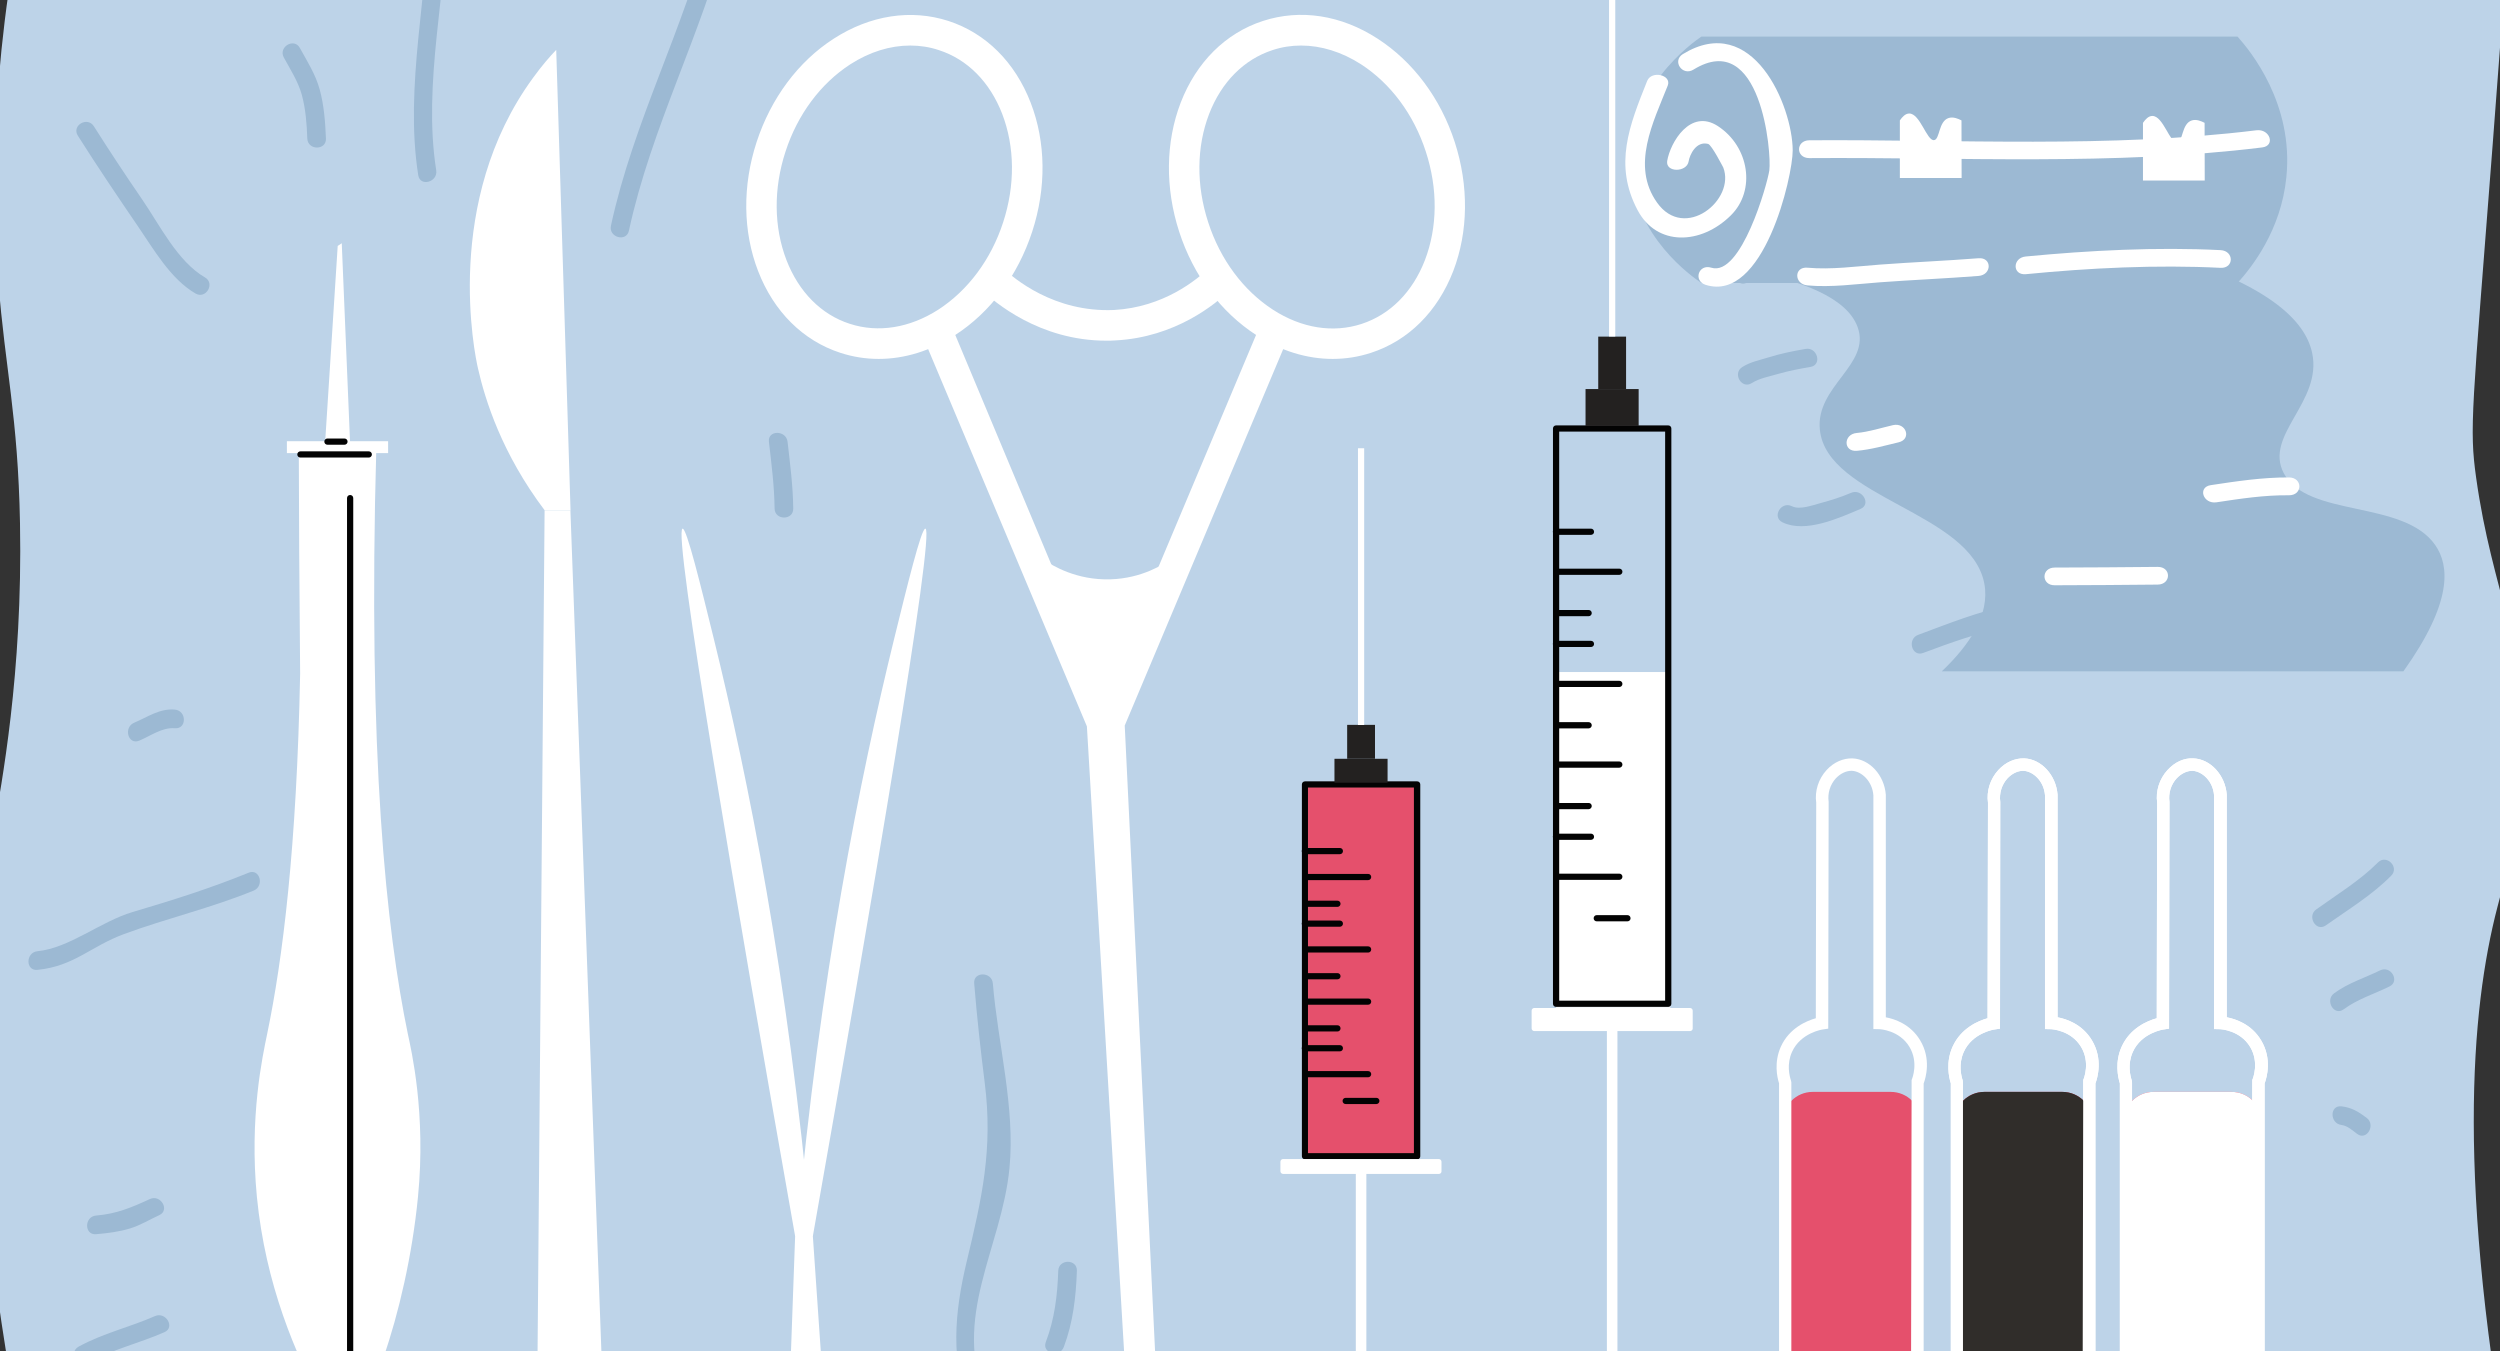 <?xml version="1.0" encoding="utf-8"?>
<!-- Generator: Adobe Illustrator 28.2.0, SVG Export Plug-In . SVG Version: 6.00 Build 0)  -->
<svg version="1.1" id="Layer_1" xmlns="http://www.w3.org/2000/svg" xmlns:xlink="http://www.w3.org/1999/xlink" x="0px" y="0px"
	 viewBox="0 0 185 100" style="enable-background:new 0 0 185 100;" xml:space="preserve">
<rect x="0" y="0" width="185" height="100" fill="#333333" stroke="none"/>
<style type="text/css">
	.st0{fill:#BDD3E8;}
	.st1{fill:#9CB9D3;}
	.st2{fill:#FFFFFF;}
	.st3{fill:#030303;}
	.st4{fill:#E5506C;}
	.st5{fill:#232120;}
	.st6{fill:#302D2A;}
</style>
<g id="_x35_">
	<g>
		<path class="st0" d="M186.01,110.45c-5.95,1.19-15.05,2.72-26.26,3.35c-9.48,0.53-13.73,0.05-29.86-0.24
			c-20.27-0.36-18.43,0.32-33.96-0.06c-21.63-0.54-21.05-1.76-38.08-1.78c-13.78-0.02-17.49,0.78-31.11,0.39
			c-10.38-0.3-18.84-1.06-24.34-1.65c-5.06-23.92-4.52-39.26-2.86-49.12c0.54-3.23,2.15-11.42,1.94-22.61
			c-0.15-7.99-1.1-11.4-1.6-17.88C-0.69,13.61-0.64,3.2,2.38-9.92c9.91-1.23,18.32-2.15,24.7-2.74c15.2-1.4,26.97-2.45,41.57-2.13
			c11.89,0.26,10.96,1.24,24.76,1.75c20.56,0.76,30.36-0.6,44.99-0.75c11.42-0.12,27.67,0.48,47.6,3.87
			c-0.31,4.32-0.85,11.55-1.54,20.59c-1.53,19.83-1.74,20.98-1.23,24.65c1.22,8.75,3.78,12.02,3.36,21.07
			c-0.24,5.27-1.33,9.01-1.78,10.73C182.83,74.73,181.72,87.58,186.01,110.45z"/>
		<g>
			<path class="st1" d="M129.35,20.87c7.05-4.77,14.66-8.97,22.02-13.27c0.77-0.45,0.07-1.65-0.7-1.19
				c-7.35,4.3-14.97,8.5-22.02,13.27C127.92,20.17,128.61,21.37,129.35,20.87L129.35,20.87z"/>
		</g>
		<g>
			<path class="st1" d="M129.63,28.35c0.56-0.36,1.31-0.49,1.95-0.68c0.79-0.23,1.6-0.38,2.4-0.52c0.88-0.15,0.5-1.49-0.37-1.33
				c-0.92,0.16-1.83,0.34-2.72,0.62c-0.67,0.21-1.37,0.34-1.96,0.72C128.18,27.63,128.88,28.83,129.63,28.35L129.63,28.35z"/>
		</g>
		<g>
			<path class="st1" d="M131.9,38.65c1.69,0.83,4.2-0.32,5.78-0.99c0.82-0.35,0.11-1.54-0.7-1.19c-0.75,0.32-1.52,0.56-2.3,0.77
				c-0.57,0.15-1.5,0.51-2.08,0.22C131.8,37.06,131.1,38.26,131.9,38.65L131.9,38.65z"/>
		</g>
		<g>
			<path class="st1" d="M142.31,48.32c4.31-1.61,7.61-2.73,12.37-1.86c1.93,0.36,3.66,1.34,5.71,1.4c4.4,0.13,9.11-1.74,13.39-2.65
				c0.87-0.18,0.5-1.52-0.37-1.33c-6.31,1.34-11.75,3.37-18.1,1.31c-4.9-1.59-8.64,0.03-13.37,1.79
				C141.11,47.29,141.47,48.63,142.31,48.32L142.31,48.32z"/>
		</g>
		<g>
			<path class="st1" d="M73,103.66c-2.63-6.2,1.12-11.27,1.7-17.21c0.44-4.48-0.86-9.23-1.23-13.68c-0.07-0.88-1.46-0.89-1.38,0
				c0.2,2.46,0.47,4.91,0.78,7.36c0.62,4.92-0.21,8.54-1.34,13.25c-0.89,3.74-1.24,7.39,0.28,10.98
				C72.16,105.17,73.35,104.47,73,103.66L73,103.66z"/>
		</g>
		<g>
			<path class="st1" d="M78.72,99.68c0.69-1.82,0.9-3.71,0.97-5.64c0.03-0.89-1.35-0.89-1.38,0c-0.06,1.81-0.27,3.57-0.92,5.27
				C77.07,100.14,78.41,100.5,78.72,99.68L78.72,99.68z"/>
		</g>
		<g>
			<path class="st1" d="M11.47,97.39c-1.86,0.82-3.85,1.27-5.65,2.26c-0.78,0.43-0.08,1.62,0.7,1.19c1.78-0.98,3.79-1.44,5.65-2.26
				C12.98,98.23,12.27,97.04,11.47,97.39L11.47,97.39z"/>
		</g>
		<g>
			<path class="st1" d="M11.09,88.73c-1.34,0.62-2.48,1.1-3.98,1.22c-0.88,0.07-0.89,1.46,0,1.38c0.85-0.07,1.72-0.18,2.53-0.43
				c0.75-0.23,1.43-0.65,2.15-0.98C12.59,89.55,11.89,88.36,11.09,88.73L11.09,88.73z"/>
		</g>
		<g>
			<path class="st1" d="M18.4,64.58c-2.85,1.16-5.64,2.04-8.59,2.91c-2.38,0.71-4.68,2.67-7.04,2.9c-0.88,0.09-0.89,1.47,0,1.38
				c2.72-0.27,3.94-1.74,6.41-2.65c3.18-1.17,6.42-1.92,9.58-3.21C19.59,65.58,19.23,64.24,18.4,64.58L18.4,64.58z"/>
		</g>
		<g>
			<path class="st1" d="M12.94,52.51c-1.12-0.1-2.01,0.55-3.01,0.97c-0.81,0.34-0.46,1.67,0.37,1.33c0.84-0.35,1.7-1,2.64-0.92
				C13.83,53.97,13.83,52.59,12.94,52.51L12.94,52.51z"/>
		</g>
		<g>
			<path class="st1" d="M5.76,10.04c1.43,2.26,2.92,4.47,4.43,6.68c1.18,1.72,2.43,3.93,4.28,5c0.77,0.45,1.47-0.75,0.7-1.19
				c-2.04-1.18-3.36-3.9-4.67-5.8c-1.22-1.78-2.4-3.56-3.55-5.38C6.48,8.59,5.28,9.28,5.76,10.04L5.76,10.04z"/>
		</g>
		<g>
			<path class="st1" d="M21,4.25c0.49,0.9,1.05,1.76,1.33,2.75c0.29,1.06,0.37,2.16,0.41,3.25c0.03,0.89,1.42,0.89,1.38,0
				c-0.05-1.2-0.14-2.45-0.46-3.62c-0.3-1.11-0.92-2.08-1.47-3.08C21.77,2.77,20.58,3.47,21,4.25L21,4.25z"/>
		</g>
		<g>
			<path class="st1" d="M31.77-7.25c-0.05,6.65-1.86,13.62-0.82,20.22c0.14,0.88,1.47,0.5,1.33-0.37
				c-1.02-6.47,0.82-13.34,0.87-19.86C33.16-8.14,31.78-8.14,31.77-7.25L31.77-7.25z"/>
		</g>
		<g>
			<path class="st1" d="M52.55-5.46c-1.95,7.62-5.67,14.44-7.34,22.16c-0.19,0.87,1.15,1.24,1.33,0.37
				c1.67-7.71,5.39-14.55,7.34-22.16C54.1-5.95,52.77-6.32,52.55-5.46L52.55-5.46z"/>
		</g>
		<g>
			<path class="st1" d="M56.9,32.69c0.19,1.66,0.4,3.26,0.42,4.94c0.01,0.89,1.4,0.89,1.38,0c-0.02-1.68-0.23-3.27-0.42-4.94
				C58.18,31.82,56.8,31.81,56.9,32.69L56.9,32.69z"/>
		</g>
		<g>
			<path class="st1" d="M172.11,68.48c1.62-1.15,3.45-2.26,4.84-3.68c0.63-0.63-0.35-1.61-0.98-0.98c-1.32,1.33-3.04,2.38-4.56,3.47
				C170.69,67.79,171.38,68.99,172.11,68.48L172.11,68.48z"/>
		</g>
		<g>
			<path class="st1" d="M173.43,74.69c1.03-0.76,2.25-1.13,3.39-1.69c0.8-0.39,0.1-1.59-0.7-1.19c-1.14,0.56-2.36,0.93-3.39,1.69
				C172.02,74.01,172.71,75.22,173.43,74.69L173.43,74.69z"/>
		</g>
		<g>
			<path class="st1" d="M173.27,83.25c0.44,0.05,0.81,0.4,1.16,0.66c0.71,0.53,1.4-0.67,0.7-1.19c-0.6-0.45-1.1-0.76-1.85-0.85
				C172.38,81.76,172.39,83.14,173.27,83.25L173.27,83.25z"/>
		</g>
	</g>
	<g>
		<g>
			<path class="st2" d="M30.18,76.51C28.6,68.86,27.2,56,27.85,33.04c-1.91,0-3.82,0-5.74,0c0.01,4.67,0.04,10.35,0.1,16.83
				c-0.25,12.83-1.29,21.11-2.44,26.64c-0.34,1.65-1.33,6.15-0.76,12.06c0.63,6.44,2.85,11.71,4.97,15.54
				c0.28,1.2,0.6,1.65,0.99,1.7c1.93,0.24,5.13-8.68,5.96-17.24C31.54,82.4,30.43,77.68,30.18,76.51z"/>
			<rect x="21.23" y="32.65" class="st2" width="7.49" height="0.88"/>
			<path class="st2" d="M25.91,32.88h-1.86c0.31-4.89,0.63-9.78,0.94-14.68c0.1-0.07,0.2-0.14,0.3-0.2
				C25.5,22.97,25.7,27.92,25.91,32.88z"/>
			<g>
				<path class="st3" d="M27.29,33.86h-5.06c-0.13,0-0.23-0.1-0.23-0.23c0-0.13,0.1-0.23,0.23-0.23h5.06c0.13,0,0.23,0.1,0.23,0.23
					C27.52,33.75,27.42,33.86,27.29,33.86z"/>
			</g>
			<g>
				<path class="st3" d="M25.49,32.91h-1.26c-0.13,0-0.23-0.1-0.23-0.23c0-0.13,0.1-0.23,0.23-0.23h1.26c0.13,0,0.23,0.1,0.23,0.23
					C25.72,32.81,25.62,32.91,25.49,32.91z"/>
			</g>
			<g>
				<path class="st3" d="M25.91,101.61c-0.13,0-0.23-0.1-0.23-0.23V36.86c0-0.13,0.1-0.23,0.23-0.23c0.13,0,0.23,0.1,0.23,0.23
					v64.52C26.14,101.51,26.03,101.61,25.91,101.61z"/>
			</g>
		</g>
		<g>
			<path class="st2" d="M39.46,5.74c-6.72,9.17-4.32,20.52-4.09,21.52c0.53,2.34,1.77,6.31,4.94,10.51c0.64,0,1.27,0,1.91,0
				c-0.35-11.36-0.71-22.72-1.06-34.08C40.72,4.15,40.11,4.84,39.46,5.74z"/>
			<path class="st2" d="M44.68,104.81c-0.23,0.22-0.99,0.89-2.19,0.99c-1.54,0.12-2.58-0.83-2.75-0.99
				c0.19-22.35,0.38-44.69,0.56-67.04c0.64,0,1.27,0,1.91,0C43.03,60.12,43.85,82.46,44.68,104.81z"/>
		</g>
		<g>
			<path class="st2" d="M50.51,39.12c-0.74,0.14,4.02,27.99,8.33,52.36c0.39-0.13,0.78-0.25,1.18-0.38
				c-1.7-18.79-4.67-33.55-7.2-43.84C51.87,43.4,50.81,39.06,50.51,39.12z"/>
			<path class="st2" d="M68.48,39.12c0.74,0.14-4.02,27.99-8.33,52.36c-0.39-0.13-0.78-0.25-1.18-0.38
				c1.7-18.79,4.67-33.55,7.2-43.84C67.12,43.4,68.18,39.06,68.48,39.12z"/>
			<path class="st2" d="M60.96,103.22c-0.05,0.65-0.53,1.16-1.09,1.23c-0.69,0.09-1.4-0.48-1.45-1.31
				c0.14-3.89,0.28-7.79,0.42-11.68c0.05-0.75,0.46-1.22,0.74-1.2c0.27,0.02,0.59,0.51,0.57,1.2
				C60.42,95.39,60.69,99.31,60.96,103.22z"/>
		</g>
		<g>
			<g>
				<path class="st2" d="M65.02,26.56c-0.96,0-1.91-0.15-2.83-0.45c-2.77-0.9-4.93-3.05-6.09-6.05c-1.13-2.92-1.17-6.31-0.11-9.55
					c1.06-3.24,3.08-5.96,5.71-7.65c2.7-1.74,5.72-2.2,8.48-1.31c2.77,0.9,4.93,3.05,6.09,6.05c1.13,2.92,1.17,6.31,0.11,9.55
					c-1.06,3.24-3.08,5.96-5.71,7.65C68.87,25.97,66.93,26.56,65.02,26.56z M67.36,3.37c-1.49,0-3.01,0.47-4.44,1.39
					c-2.19,1.42-3.9,3.71-4.79,6.45c-0.9,2.75-0.87,5.6,0.07,8.04c0.91,2.35,2.57,4.03,4.68,4.71c2.11,0.69,4.44,0.31,6.56-1.05
					c2.19-1.42,3.9-3.71,4.79-6.45c0.9-2.75,0.87-5.6-0.07-8.04c-0.91-2.35-2.57-4.03-4.68-4.71C68.8,3.48,68.08,3.37,67.36,3.37z"
					/>
			</g>
			<g>
				<path class="st2" d="M98.62,26.56c-1.91,0-3.85-0.59-5.65-1.76c-2.63-1.7-4.66-4.41-5.71-7.65c-1.05-3.24-1.01-6.63,0.11-9.55
					c1.16-3,3.32-5.15,6.09-6.05c2.77-0.9,5.78-0.44,8.48,1.31c2.63,1.7,4.66,4.41,5.71,7.65c1.05,3.24,1.01,6.63-0.11,9.55
					c-1.16,3-3.32,5.15-6.09,6.05C100.53,26.41,99.58,26.56,98.62,26.56z M96.28,3.37c-0.72,0-1.43,0.11-2.12,0.34
					c-2.11,0.69-3.77,2.36-4.68,4.71c-0.94,2.44-0.97,5.29-0.07,8.04c0.89,2.75,2.6,5.04,4.79,6.46c2.12,1.37,4.45,1.74,6.56,1.05
					c2.11-0.69,3.77-2.36,4.68-4.71c0.94-2.44,0.97-5.29,0.07-8.04c-0.89-2.75-2.6-5.04-4.79-6.46C99.29,3.84,97.76,3.37,96.28,3.37
					z"/>
			</g>
			<path class="st2" d="M85.64,103.38l-2.41-49.69l12.18-28.93l-2.08-0.88L81.79,51.31L70.31,23.88l-2.08,0.88l12.2,28.99
				l2.96,49.74c0,0,0.04,0.69,0.04,0.69c0.43,1.04,0.85,2.08,1.28,3.12c0.32-1.08,0.65-2.17,0.97-3.25
				C85.67,103.82,85.66,103.6,85.64,103.38z"/>
			<g>
				<path class="st2" d="M81.86,25.21c-4.94,0-8.3-2.87-9.24-3.78l1.57-1.62c0.82,0.79,3.81,3.32,8.24,3.13
					c3.67-0.2,6.14-2.24,7.04-3.11l1.57,1.62c-1.08,1.05-4.06,3.51-8.49,3.74C82.31,25.21,82.08,25.21,81.86,25.21z"/>
			</g>
			<path class="st2" d="M84.04,50.25c0.11,1.77-1.2,2.98-2.17,2.91c-0.92-0.07-1.95-1.3-1.78-2.91c-0.94-2.94-1.88-5.87-2.82-8.81
				c0.6,0.41,2.39,1.51,4.91,1.43c2.32-0.07,3.94-1.11,4.54-1.54C85.83,44.3,84.93,47.27,84.04,50.25z"/>
			<path class="st2" d="M82.87,46.09c0,0.72-0.58,1.3-1.3,1.3c-0.72,0-1.3-0.58-1.3-1.3c0-0.72,0.58-1.3,1.3-1.3
				C82.29,44.78,82.87,45.37,82.87,46.09z"/>
		</g>
		<g>
			<rect x="96.56" y="58.24" class="st4" width="8.45" height="27.52"/>
			<g>
				<g>
					<g>
						<path class="st3" d="M104.87,85.79h-8.3c-0.13,0-0.23-0.1-0.23-0.23V58.05c0-0.13,0.1-0.23,0.23-0.23h8.3
							c0.13,0,0.23,0.1,0.23,0.23v27.52C105.1,85.69,105,85.79,104.87,85.79z M96.79,85.33h7.84V58.28h-7.84V85.33z"/>
					</g>
					<g>
						<path class="st3" d="M99.15,63.21h-2.59c-0.13,0-0.23-0.1-0.23-0.23c0-0.13,0.1-0.23,0.23-0.23h2.59
							c0.13,0,0.23,0.1,0.23,0.23C99.38,63.11,99.28,63.21,99.15,63.21z"/>
					</g>
					<g>
						<path class="st3" d="M101.24,65.13H96.7c-0.13,0-0.23-0.1-0.23-0.23c0-0.13,0.1-0.23,0.23-0.23h4.54
							c0.13,0,0.23,0.1,0.23,0.23C101.47,65.02,101.37,65.13,101.24,65.13z"/>
					</g>
					<g>
						<path class="st3" d="M98.97,67.11H96.7c-0.13,0-0.23-0.1-0.23-0.23c0-0.13,0.1-0.23,0.23-0.23h2.27c0.13,0,0.23,0.1,0.23,0.23
							C99.2,67,99.1,67.11,98.97,67.11z"/>
					</g>
					<g>
						<path class="st3" d="M99.15,68.58h-2.59c-0.13,0-0.23-0.1-0.23-0.23c0-0.13,0.1-0.23,0.23-0.23h2.59
							c0.13,0,0.23,0.1,0.23,0.23C99.38,68.47,99.28,68.58,99.15,68.58z"/>
					</g>
					<g>
						<path class="st3" d="M101.24,70.49H96.7c-0.13,0-0.23-0.1-0.23-0.23c0-0.13,0.1-0.23,0.23-0.23h4.54
							c0.13,0,0.23,0.1,0.23,0.23C101.47,70.39,101.37,70.49,101.24,70.49z"/>
					</g>
					<g>
						<path class="st3" d="M98.97,72.47H96.7c-0.13,0-0.23-0.1-0.23-0.23c0-0.13,0.1-0.23,0.23-0.23h2.27c0.13,0,0.23,0.1,0.23,0.23
							C99.2,72.37,99.1,72.47,98.97,72.47z"/>
					</g>
					<g>
						<path class="st3" d="M101.24,74.35H96.7c-0.13,0-0.23-0.1-0.23-0.23c0-0.13,0.1-0.23,0.23-0.23h4.54
							c0.13,0,0.23,0.1,0.23,0.23C101.47,74.25,101.37,74.35,101.24,74.35z"/>
					</g>
					<g>
						<path class="st3" d="M98.97,76.33H96.7c-0.13,0-0.23-0.1-0.23-0.23c0-0.13,0.1-0.23,0.23-0.23h2.27c0.13,0,0.23,0.1,0.23,0.23
							C99.2,76.23,99.1,76.33,98.97,76.33z"/>
					</g>
					<g>
						<path class="st3" d="M99.15,77.8h-2.59c-0.13,0-0.23-0.1-0.23-0.23c0-0.13,0.1-0.23,0.23-0.23h2.59c0.13,0,0.23,0.1,0.23,0.23
							C99.38,77.7,99.28,77.8,99.15,77.8z"/>
					</g>
					<g>
						<path class="st3" d="M101.24,79.72H96.7c-0.13,0-0.23-0.1-0.23-0.23c0-0.13,0.1-0.23,0.23-0.23h4.54
							c0.13,0,0.23,0.1,0.23,0.23C101.47,79.61,101.37,79.72,101.24,79.72z"/>
					</g>
				</g>
				<g>
					<path class="st3" d="M101.85,81.7h-2.27c-0.13,0-0.23-0.1-0.23-0.23c0-0.13,0.1-0.23,0.23-0.23h2.27c0.13,0,0.23,0.1,0.23,0.23
						C102.08,81.59,101.98,81.7,101.85,81.7z"/>
				</g>
				<rect x="98.75" y="56.15" class="st5" width="3.93" height="1.77"/>
				<rect x="99.69" y="53.64" class="st5" width="2.06" height="2.51"/>
				<g>
					<rect x="100.49" y="33.17" class="st2" width="0.46" height="20.48"/>
				</g>
				<path class="st2" d="M106.48,86.87H94.95c-0.11,0-0.2-0.09-0.2-0.2v-0.7c0-0.11,0.09-0.2,0.2-0.2h11.52c0.11,0,0.2,0.09,0.2,0.2
					v0.7C106.68,86.78,106.59,86.87,106.48,86.87z"/>
				<path class="st2" d="M100.96,104.49h-0.48c-0.08,0-0.15-0.07-0.15-0.15V86.63c0-0.08,0.07-0.15,0.15-0.15h0.48
					c0.08,0,0.15,0.07,0.15,0.15v17.71C101.11,104.42,101.04,104.49,100.96,104.49z"/>
				<path class="st2" d="M104.6,105.08h-7.76c-0.1,0-0.17-0.08-0.17-0.17v-0.6c0-0.1,0.08-0.17,0.17-0.17h7.76
					c0.1,0,0.17,0.08,0.17,0.17v0.6C104.77,105,104.69,105.08,104.6,105.08z"/>
			</g>
		</g>
		<g>
			<rect x="115.15" y="49.73" class="st2" width="8.45" height="24.85"/>
			<g>
				<g>
					<g>
						<path class="st3" d="M123.45,74.51h-8.3c-0.13,0-0.23-0.1-0.23-0.23V31.71c0-0.13,0.1-0.23,0.23-0.23h8.3
							c0.13,0,0.23,0.1,0.23,0.23v42.57C123.68,74.41,123.58,74.51,123.45,74.51z M115.38,74.05h7.84V31.94h-7.84V74.05z"/>
					</g>
					<g>
						<path class="st3" d="M117.73,39.58h-2.59c-0.13,0-0.23-0.1-0.23-0.23c0-0.13,0.1-0.23,0.23-0.23h2.59
							c0.13,0,0.23,0.1,0.23,0.23C117.97,39.47,117.86,39.58,117.73,39.58z"/>
					</g>
					<g>
						<path class="st3" d="M119.83,42.54h-4.54c-0.13,0-0.23-0.1-0.23-0.23c0-0.13,0.1-0.23,0.23-0.23h4.54
							c0.13,0,0.23,0.1,0.23,0.23C120.06,42.44,119.95,42.54,119.83,42.54z"/>
					</g>
					<g>
						<path class="st3" d="M117.56,45.6h-2.27c-0.13,0-0.23-0.1-0.23-0.23c0-0.13,0.1-0.23,0.23-0.23h2.27
							c0.13,0,0.23,0.1,0.23,0.23C117.79,45.5,117.68,45.6,117.56,45.6z"/>
					</g>
					<g>
						<path class="st3" d="M117.73,47.88h-2.59c-0.13,0-0.23-0.1-0.23-0.23c0-0.13,0.1-0.23,0.23-0.23h2.59
							c0.13,0,0.23,0.1,0.23,0.23C117.97,47.77,117.86,47.88,117.73,47.88z"/>
					</g>
					<g>
						<path class="st3" d="M119.83,50.84h-4.54c-0.13,0-0.23-0.1-0.23-0.23c0-0.13,0.1-0.23,0.23-0.23h4.54
							c0.13,0,0.23,0.1,0.23,0.23C120.06,50.74,119.95,50.84,119.83,50.84z"/>
					</g>
					<g>
						<path class="st3" d="M117.56,53.9h-2.27c-0.13,0-0.23-0.1-0.23-0.23c0-0.13,0.1-0.23,0.23-0.23h2.27
							c0.13,0,0.23,0.1,0.23,0.23C117.79,53.8,117.68,53.9,117.56,53.9z"/>
					</g>
					<g>
						<path class="st3" d="M119.83,56.81h-4.54c-0.13,0-0.23-0.1-0.23-0.23c0-0.13,0.1-0.23,0.23-0.23h4.54
							c0.13,0,0.23,0.1,0.23,0.23C120.06,56.71,119.95,56.81,119.83,56.81z"/>
					</g>
					<g>
						<path class="st3" d="M117.56,59.88h-2.27c-0.13,0-0.23-0.1-0.23-0.23c0-0.13,0.1-0.23,0.23-0.23h2.27
							c0.13,0,0.23,0.1,0.23,0.23C117.79,59.77,117.68,59.88,117.56,59.88z"/>
					</g>
					<g>
						<path class="st3" d="M117.73,62.15h-2.59c-0.13,0-0.23-0.1-0.23-0.23c0-0.13,0.1-0.23,0.23-0.23h2.59
							c0.13,0,0.23,0.1,0.23,0.23C117.97,62.04,117.86,62.15,117.73,62.15z"/>
					</g>
					<g>
						<path class="st3" d="M119.83,65.11h-4.54c-0.13,0-0.23-0.1-0.23-0.23c0-0.13,0.1-0.23,0.23-0.23h4.54
							c0.13,0,0.23,0.1,0.23,0.23C120.06,65.01,119.95,65.11,119.83,65.11z"/>
					</g>
				</g>
				<g>
					<path class="st3" d="M120.43,68.18h-2.27c-0.13,0-0.23-0.1-0.23-0.23c0-0.13,0.1-0.23,0.23-0.23h2.27
						c0.13,0,0.23,0.1,0.23,0.23C120.67,68.07,120.56,68.18,120.43,68.18z"/>
				</g>
				<rect x="117.33" y="28.79" class="st5" width="3.93" height="2.73"/>
				<rect x="118.27" y="24.91" class="st5" width="2.06" height="3.88"/>
				<g>
					<rect x="119.07" y="-6.77" class="st2" width="0.46" height="31.67"/>
				</g>
				<path class="st2" d="M125.06,76.3h-11.52c-0.11,0-0.2-0.09-0.2-0.2v-1.31c0-0.11,0.09-0.2,0.2-0.2h11.52
					c0.11,0,0.2,0.09,0.2,0.2v1.31C125.27,76.21,125.17,76.3,125.06,76.3z"/>
				<path class="st2" d="M119.54,103.55h-0.48c-0.08,0-0.15-0.07-0.15-0.15V75.84c0-0.08,0.07-0.15,0.15-0.15h0.48
					c0.08,0,0.15,0.07,0.15,0.15v27.56C119.69,103.49,119.62,103.55,119.54,103.55z"/>
				<path class="st2" d="M123.18,104.47h-7.76c-0.1,0-0.17-0.08-0.17-0.17v-1.12c0-0.1,0.08-0.17,0.17-0.17h7.76
					c0.1,0,0.17,0.08,0.17,0.17v1.12C123.35,104.39,123.27,104.47,123.18,104.47z"/>
			</g>
		</g>
		<g>
			<g>
				<path class="st4" d="M139.92,104.37h-5.78c-1.22,0-2.22-0.99-2.22-2.22V83.02c0-1.22,0.99-2.22,2.22-2.22h5.78
					c1.22,0,2.22,0.99,2.22,2.22v19.13C142.14,103.38,141.15,104.37,139.92,104.37z"/>
				<g>
					<path class="st2" d="M137.83,105.04h-1.66c-2.49,0-4.52-2.03-4.52-4.52V80.17c-0.15-0.48-0.38-1.56,0.13-2.71
						c0.63-1.4,1.94-1.93,2.59-2.11l0.03-15.95c-0.12-0.85,0.16-1.76,0.77-2.42c0.53-0.58,1.23-0.88,1.91-0.86
						c1.27,0.05,2.36,1.24,2.47,2.69l0,16.47c0.64,0.12,1.82,0.5,2.54,1.7c0.83,1.38,0.42,2.76,0.26,3.2v20.34
						C142.36,103.01,140.33,105.04,137.83,105.04z M137,57.04c-0.4,0-0.82,0.21-1.15,0.56c-0.42,0.46-0.62,1.1-0.53,1.74
						l-0.03,16.78l-0.4,0.06c-0.02,0-1.64,0.24-2.28,1.66c-0.41,0.91-0.19,1.78-0.08,2.11l0.03,0.15v20.42c0,1.98,1.61,3.6,3.6,3.6
						h1.66c1.99,0,3.6-1.62,3.6-3.6l0.04-20.6c0.06-0.13,0.52-1.31-0.16-2.45c-0.75-1.25-2.21-1.31-2.22-1.31l-0.45-0.01V58.85
						c-0.08-1.06-0.89-1.78-1.59-1.81C137.03,57.04,137.02,57.04,137,57.04z"/>
				</g>
			</g>
			<g>
				<path class="st4" d="M152.62,104.37h-5.78c-1.22,0-2.22-0.99-2.22-2.22V83.02c0-1.22,0.99-2.22,2.22-2.22h5.78
					c1.22,0,2.22,0.99,2.22,2.22v19.13C154.84,103.38,153.85,104.37,152.62,104.37z"/>
				<g>
					<path class="st2" d="M150.54,105.04h-1.66c-2.49,0-4.52-2.03-4.52-4.52V80.17c-0.15-0.48-0.38-1.57,0.13-2.71
						c0.63-1.4,1.94-1.93,2.59-2.11l0.03-15.95c-0.12-0.85,0.16-1.76,0.77-2.42c0.53-0.58,1.23-0.88,1.91-0.86
						c1.27,0.05,2.36,1.24,2.47,2.69l0,16.47c0.64,0.12,1.82,0.5,2.54,1.7c0.83,1.38,0.42,2.76,0.26,3.2v20.34
						C155.06,103.01,153.03,105.04,150.54,105.04z M149.7,57.04c-0.4,0-0.82,0.21-1.15,0.56c-0.42,0.46-0.62,1.1-0.53,1.74
						L148,76.12l-0.4,0.06c-0.02,0-1.64,0.24-2.28,1.66c-0.41,0.91-0.19,1.78-0.08,2.11l0.02,0.15v20.42c0,1.98,1.62,3.6,3.6,3.6
						h1.66c1.98,0,3.6-1.62,3.6-3.6l0.04-20.6c0.06-0.13,0.52-1.31-0.16-2.45c-0.75-1.25-2.21-1.31-2.22-1.31l-0.45-0.01V58.85
						c-0.08-1.06-0.89-1.78-1.59-1.81C149.74,57.04,149.72,57.04,149.7,57.04z"/>
				</g>
			</g>
			<g>
				<path class="st6" d="M152.62,104.37h-5.78c-1.22,0-2.22-0.99-2.22-2.22V83.02c0-1.22,0.99-2.22,2.22-2.22h5.78
					c1.22,0,2.22,0.99,2.22,2.22v19.13C154.84,103.38,153.85,104.37,152.62,104.37z"/>
				<g>
					<path class="st2" d="M150.54,105.04h-1.66c-2.49,0-4.52-2.03-4.52-4.52V80.17c-0.15-0.48-0.38-1.57,0.13-2.71
						c0.63-1.4,1.94-1.93,2.59-2.11l0.03-15.95c-0.12-0.85,0.16-1.76,0.77-2.42c0.53-0.58,1.23-0.88,1.91-0.86
						c1.27,0.05,2.36,1.24,2.47,2.69l0,16.47c0.64,0.12,1.82,0.5,2.54,1.7c0.83,1.38,0.42,2.76,0.26,3.2v20.34
						C155.06,103.01,153.03,105.04,150.54,105.04z M149.7,57.04c-0.4,0-0.82,0.21-1.15,0.56c-0.42,0.46-0.62,1.1-0.53,1.74
						L148,76.12l-0.4,0.06c-0.02,0-1.64,0.24-2.28,1.66c-0.41,0.91-0.19,1.78-0.08,2.11l0.02,0.15v20.42c0,1.98,1.62,3.6,3.6,3.6
						h1.66c1.98,0,3.6-1.62,3.6-3.6l0.04-20.6c0.06-0.13,0.52-1.31-0.16-2.45c-0.75-1.25-2.21-1.31-2.22-1.31l-0.45-0.01V58.85
						c-0.08-1.06-0.89-1.78-1.59-1.81C149.74,57.04,149.72,57.04,149.7,57.04z"/>
				</g>
			</g>
			<g>
				<path class="st4" d="M165.14,104.37h-5.78c-1.22,0-2.22-0.99-2.22-2.22V83.02c0-1.22,0.99-2.22,2.22-2.22h5.78
					c1.22,0,2.22,0.99,2.22,2.22v19.13C167.36,103.38,166.36,104.37,165.14,104.37z"/>
				<g>
					<path class="st2" d="M163.05,105.04h-1.66c-2.49,0-4.52-2.03-4.52-4.52V80.17c-0.15-0.48-0.38-1.57,0.13-2.71
						c0.63-1.4,1.94-1.93,2.6-2.11l0.03-15.95c-0.12-0.85,0.16-1.76,0.77-2.42c0.53-0.58,1.21-0.9,1.91-0.86
						c1.27,0.05,2.36,1.24,2.47,2.69l0,16.47c0.64,0.12,1.82,0.5,2.54,1.7c0.83,1.38,0.42,2.76,0.26,3.2v20.34
						C167.57,103.01,165.54,105.04,163.05,105.04z M162.22,57.04c-0.4,0-0.82,0.21-1.15,0.56c-0.42,0.46-0.62,1.1-0.53,1.74
						l-0.03,16.78l-0.4,0.06c-0.02,0-1.64,0.24-2.28,1.66c-0.41,0.91-0.19,1.78-0.08,2.11l0.02,0.15v20.42c0,1.98,1.61,3.6,3.6,3.6
						h1.66c1.99,0,3.6-1.62,3.6-3.6l0.04-20.6c0.06-0.13,0.52-1.31-0.16-2.45c-0.75-1.25-2.21-1.31-2.22-1.31l-0.45-0.01V58.85
						c-0.08-1.06-0.89-1.78-1.59-1.81C162.25,57.04,162.23,57.04,162.22,57.04z"/>
				</g>
			</g>
			<g>
				<path class="st2" d="M165.14,104.37h-5.78c-1.22,0-2.22-0.99-2.22-2.22V83.02c0-1.22,0.99-2.22,2.22-2.22h5.78
					c1.22,0,2.22,0.99,2.22,2.22v19.13C167.36,103.38,166.36,104.37,165.14,104.37z"/>
				<g>
					<path class="st2" d="M163.05,105.04h-1.66c-2.49,0-4.52-2.03-4.52-4.52V80.17c-0.15-0.48-0.38-1.57,0.13-2.71
						c0.63-1.4,1.94-1.93,2.6-2.11l0.03-15.95c-0.12-0.85,0.16-1.76,0.77-2.42c0.53-0.58,1.21-0.9,1.91-0.86
						c1.27,0.05,2.36,1.24,2.47,2.69l0,16.47c0.64,0.12,1.82,0.5,2.54,1.7c0.83,1.38,0.42,2.76,0.26,3.2v20.34
						C167.57,103.01,165.54,105.04,163.05,105.04z M162.22,57.04c-0.4,0-0.82,0.21-1.15,0.56c-0.42,0.46-0.62,1.1-0.53,1.74
						l-0.03,16.78l-0.4,0.06c-0.02,0-1.64,0.24-2.28,1.66c-0.41,0.91-0.19,1.78-0.08,2.11l0.02,0.15v20.42c0,1.98,1.61,3.6,3.6,3.6
						h1.66c1.99,0,3.6-1.62,3.6-3.6l0.04-20.6c0.06-0.13,0.52-1.31-0.16-2.45c-0.75-1.25-2.21-1.31-2.22-1.31l-0.45-0.01V58.85
						c-0.08-1.06-0.89-1.78-1.59-1.81C162.25,57.04,162.23,57.04,162.22,57.04z"/>
				</g>
			</g>
		</g>
	</g>
	<g>
		<g>
			<path class="st1" d="M165.58,20.94h-39.68c-0.69-0.47-4.93-3.42-5.26-8.48c-0.38-5.81,4.72-9.39,5.26-9.75
				c13.23,0,26.45,0,39.68,0c0.92,1.03,4.17,4.95,3.61,10.41C168.8,17.04,166.63,19.78,165.58,20.94z"/>
			<g>
				<path class="st2" d="M124.96,11.94c0.08-0.5,0.56-1.52,1.44-1.29c0.27,0.07,1.14,1.79,1.12,1.74c0.93,2.4-2.86,5.48-4.9,2.6
					c-1.94-2.73-0.28-5.95,0.79-8.65c0.32-0.8-1.2-1.15-1.52-0.35c-1.32,3.3-2.49,6.2-0.71,9.56c1.43,2.7,4.7,2.57,6.9,0.39
					c1.87-1.84,1.37-5.09-0.96-6.61c-2.03-1.32-3.52,1.2-3.75,2.59C123.25,12.78,124.82,12.77,124.96,11.94L124.96,11.94z"/>
			</g>
			<g>
				<path class="st2" d="M125.32,5.15c5-3.08,5.79,6.19,5.61,7.46c-0.15,1.03-2.09,7.89-4.29,7.2c-0.95-0.3-1.36,0.97-0.42,1.27
					c4.28,1.35,6.45-8.03,6.44-9.96c-0.02-3.28-2.96-10.3-8.14-7.11C123.72,4.52,124.5,5.66,125.32,5.15L125.32,5.15z"/>
			</g>
		</g>
		<path class="st1" d="M129.94,20.14c3.16,0.64,6.72,1.81,7.53,4.08c0.99,2.77-3.14,4.36-2.8,7.59c0.53,5.06,11.18,6.08,12.17,11.38
			c0.43,2.29-1.11,4.55-3.15,6.49c11.39,0,22.77,0,34.16,0c3.67-5.14,3.41-7.83,2.36-9.34c-2.35-3.39-9.45-2-11.21-5.32
			c-1.49-2.83,2.87-5.27,2.1-8.9c-0.5-2.36-3.16-5.2-12.09-7.73L129.94,20.14z"/>
		<g>
			<path class="st2" d="M133.75,21.12c1.75,0.16,3.62-0.1,5.37-0.23c2.43-0.18,4.86-0.28,7.29-0.47c1-0.08,1.01-1.39,0-1.31
				c-2.42,0.19-4.86,0.29-7.29,0.47c-1.75,0.13-3.62,0.39-5.37,0.23C132.74,19.72,132.75,21.03,133.75,21.12L133.75,21.12z"/>
		</g>
		<g>
			<path class="st2" d="M149.91,20.29c4.69-0.46,9.68-0.71,14.41-0.47c1.01,0.05,1.01-1.26,0-1.31c-4.73-0.24-9.71,0.02-14.41,0.47
				C148.91,19.07,148.9,20.38,149.91,20.29L149.91,20.29z"/>
		</g>
		<g>
			<path class="st2" d="M137.4,33.36c1.06-0.09,2.08-0.39,3.1-0.63c0.98-0.23,0.56-1.49-0.42-1.27c-0.87,0.2-1.78,0.5-2.68,0.58
				C136.4,32.13,136.39,33.44,137.4,33.36L137.4,33.36z"/>
		</g>
		<g>
			<path class="st2" d="M169.39,35.33c-1.96-0.01-3.87,0.28-5.79,0.57c-1,0.15-0.57,1.42,0.42,1.27c1.78-0.27,3.55-0.54,5.37-0.52
				C170.41,36.65,170.41,35.34,169.39,35.33L169.39,35.33z"/>
		</g>
		<g>
			<path class="st2" d="M152.05,43.31c2.54,0,5.08-0.03,7.62-0.05c1.01-0.01,1.02-1.32,0-1.31c-2.54,0.02-5.08,0.05-7.62,0.05
				C151.04,42,151.04,43.32,152.05,43.31L152.05,43.31z"/>
		</g>
		<g>
			<path class="st2" d="M133.89,11.7c11.09-0.08,22.5,0.57,33.51-0.79c1-0.12,0.58-1.39-0.42-1.27
				c-10.86,1.34-22.16,0.67-33.09,0.74C132.88,10.39,132.87,11.7,133.89,11.7L133.89,11.7z"/>
		</g>
		<path class="st2" d="M145.16,13.17h-4.57V8.91c0.18-0.26,0.41-0.51,0.69-0.51c0.81-0.01,1.3,2.03,1.84,1.97
			c0.44-0.05,0.32-1.41,1.09-1.64c0.33-0.1,0.69,0.05,0.94,0.18C145.16,10.33,145.16,11.75,145.16,13.17z"/>
		<path class="st2" d="M163.15,13.36h-4.57V9.09c0.18-0.26,0.41-0.51,0.69-0.51c0.81-0.01,1.3,2.03,1.84,1.97
			c0.44-0.05,0.32-1.41,1.09-1.64c0.33-0.1,0.69,0.05,0.94,0.18C163.15,10.51,163.15,11.93,163.15,13.36z"/>
	</g>
</g>
</svg>
